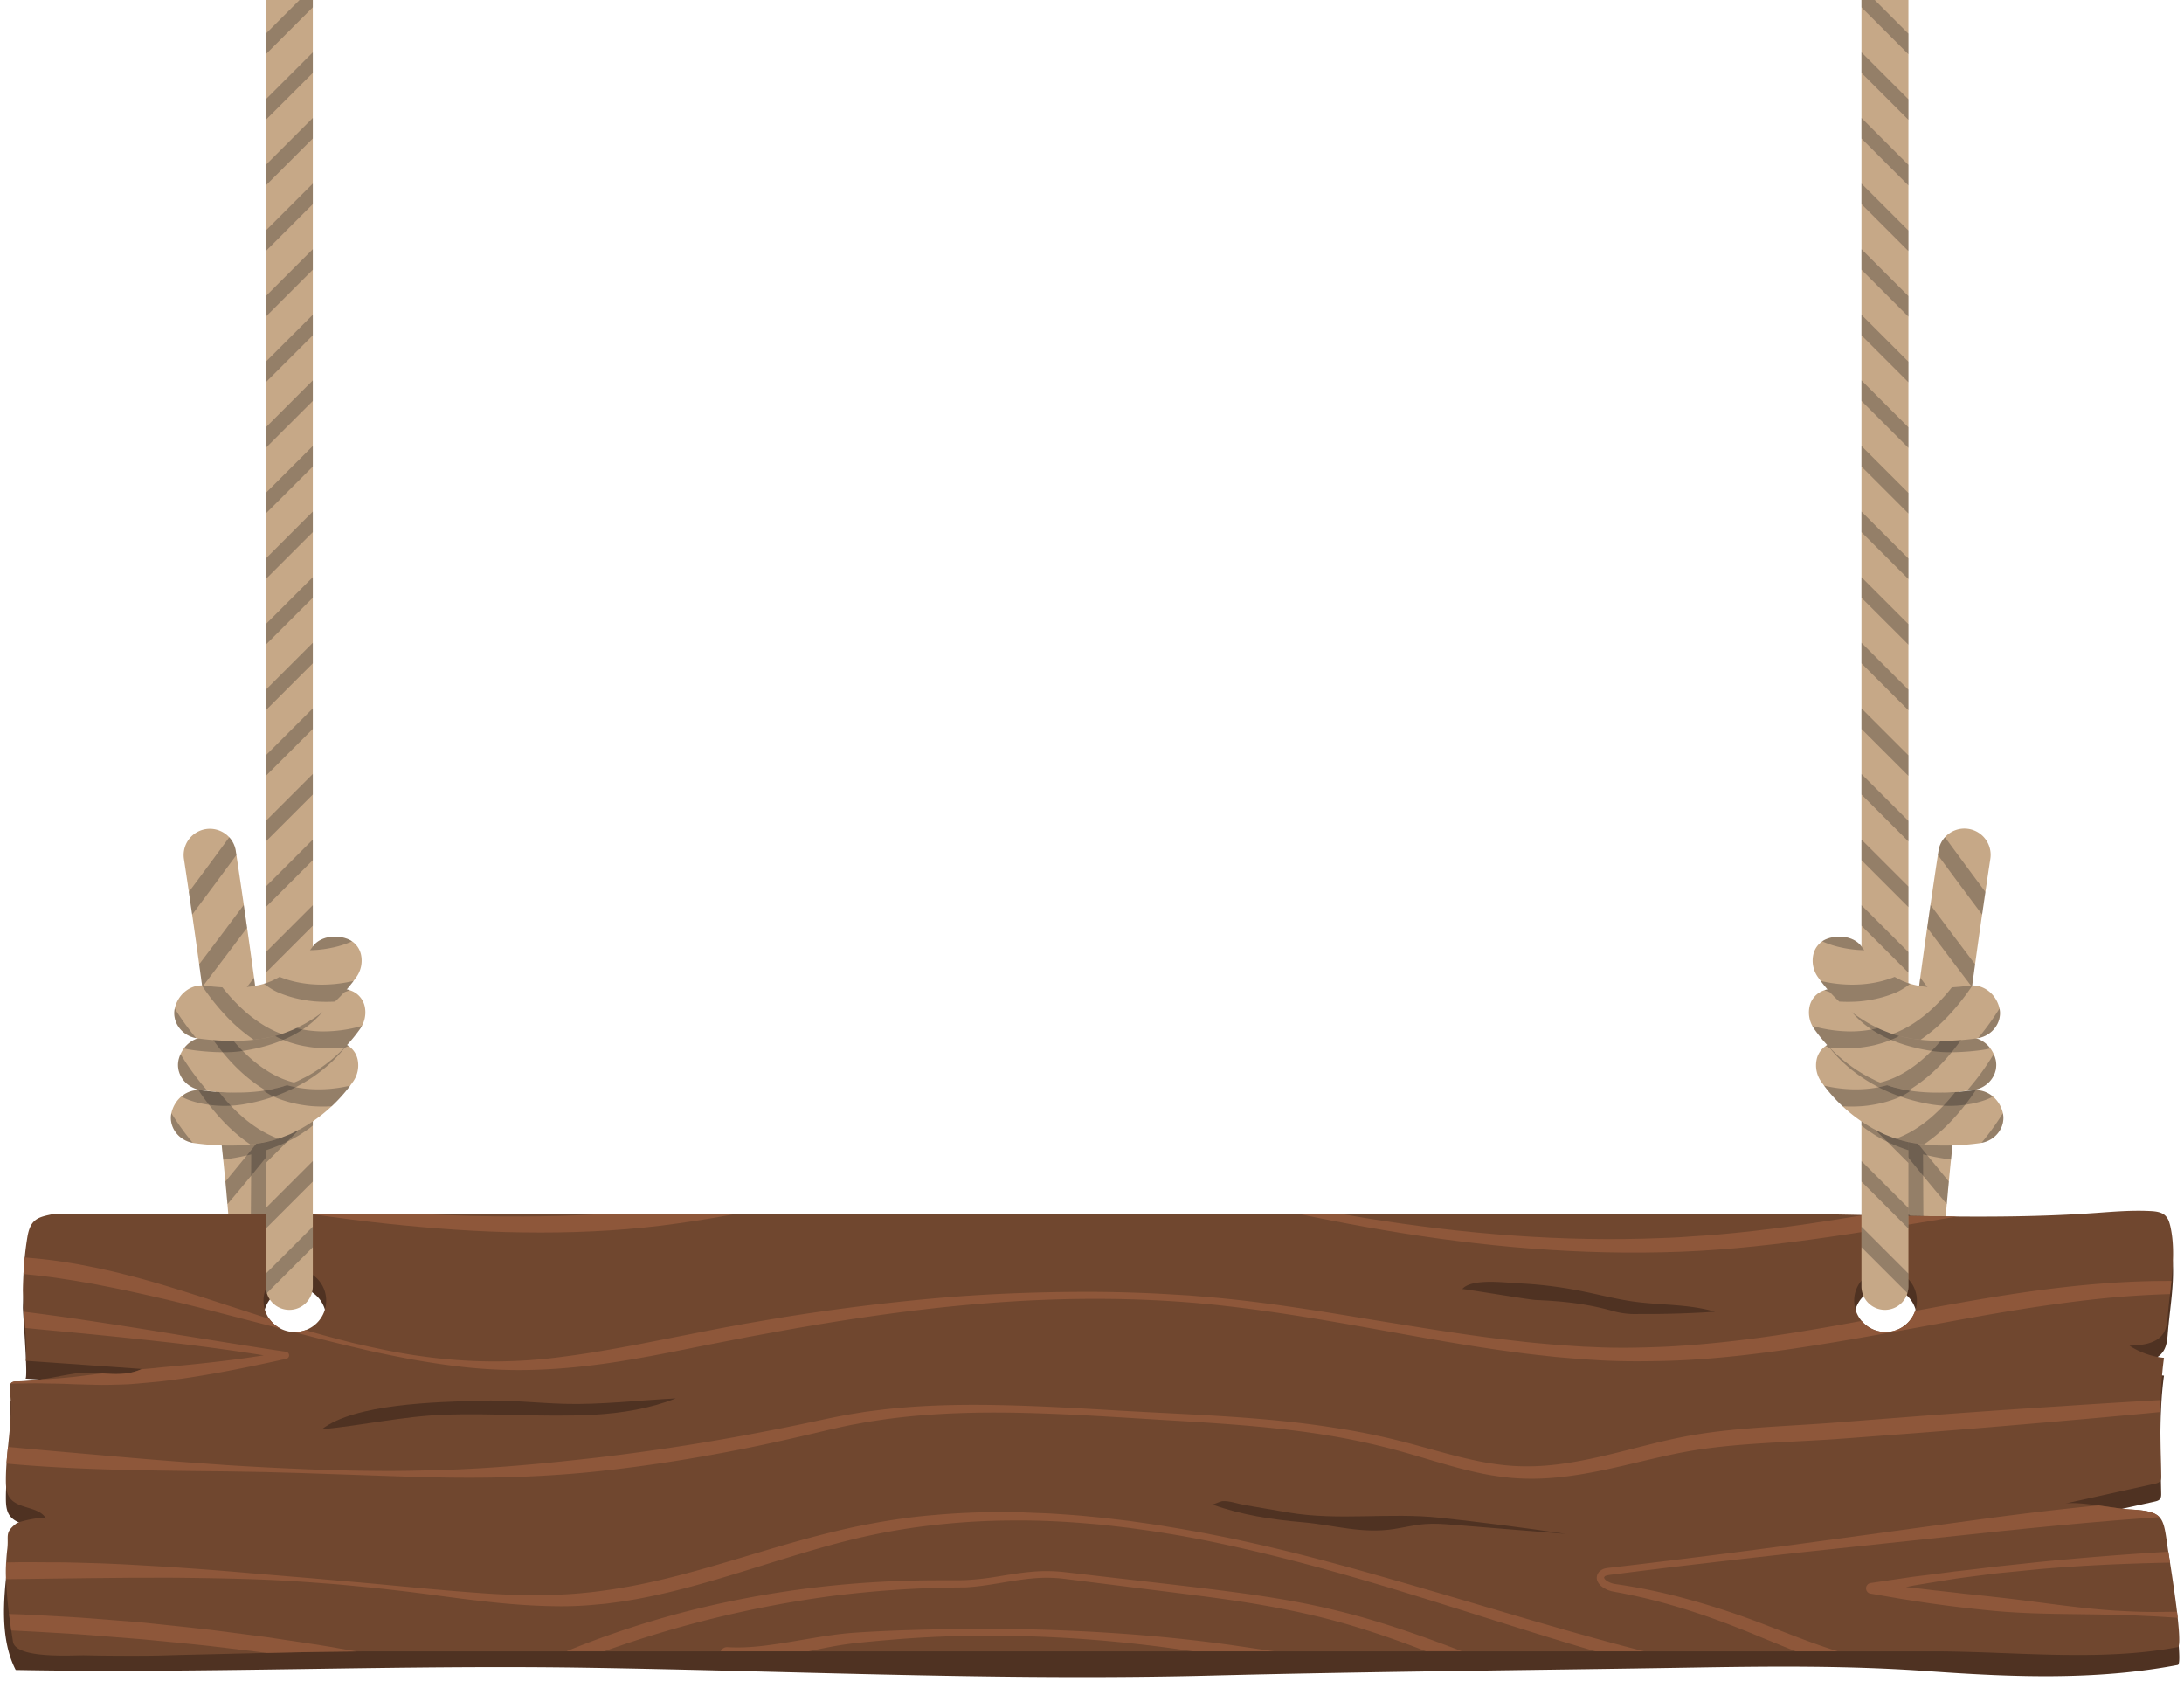 <?xml version="1.0" encoding="UTF-8"?>
<!DOCTYPE svg PUBLIC '-//W3C//DTD SVG 1.0//EN'
          'http://www.w3.org/TR/2001/REC-SVG-20010904/DTD/svg10.dtd'>
<svg data-name="Layer 1" height="1661.3" preserveAspectRatio="xMidYMid meet" version="1.0" viewBox="-3.9 0.0 2159.2 1661.3" width="2159.2" xmlns="http://www.w3.org/2000/svg" xmlns:xlink="http://www.w3.org/1999/xlink" zoomAndPan="magnify"
><g
  ><g
    ><g id="change1_6"
      ><path d="M1889.55,1267.72h0c-14.32-.5-25.31-12.79-24.55-27.45,4.31-67.58,11.78-134.08,20-200.51s17.57-132.54,27.57-198.64a25.93,25.93,0,1,1,51.28,7.79q-14.9,98.46-27.38,197.28c-8.19,65.79-15.57,131.78-19.74,197.17C1916.06,1257.31,1903.86,1268.21,1889.55,1267.72Z" fill="#c6a887"
      /></g
      ><g fill="#03050d" id="change2_28"
      ><path d="M1874.14,1133.74c15.46,19.13,30.85,38,46.66,56.6.68-7.46,1.26-14.92,2-22.39-15.5-18.72-31-37.74-46.21-56.92Z" opacity=".25"
        /><path d="M1867.35,1206.54c14.64,17.27,29.25,34.24,44.42,50.56a24.94,24.94,0,0,0,5-13.74l.21-4.06c-16-18.06-32.1-36.72-47.67-55.62C1868.67,1191.3,1867.91,1198.89,1867.35,1206.54Z" opacity=".25"
        /><path d="M1882.37,1061.34c15.11,19.33,30.22,38.51,45.57,57.48l2.51-22.43c-15.14-19.06-30.33-38.32-45.28-57.68Z" opacity=".25"
        /><path d="M1901.44,917.16q22.07,29.4,44.26,58.51l3.06-22.42q-22.12-29.18-44.08-58.64Z" opacity=".25"
        /><path d="M1912.61,841.12l-.63,4.12q21.78,29.61,43.74,58.9l3.27-22.39q-20.1-26.94-40-54.14A25.88,25.88,0,0,0,1912.61,841.12Z" opacity=".25"
        /><path d="M1891.55,989.17q22.31,29.22,44.83,58.07l2.81-22.43c-14.9-19.28-29.85-38.71-44.6-58.22Z" opacity=".25"
      /></g
    ></g
    ><g
    ><g id="change1_1"
      ><path d="M252.23,1267.72h0c14.31-.5,25.31-12.79,24.55-27.45-4.31-67.58-11.79-134.08-20-200.51s-17.57-132.54-27.57-198.64a25.94,25.94,0,0,0-51.29,7.79q14.91,98.46,27.39,197.28C213.46,1112,220.83,1178,225,1243.36,225.72,1257.31,237.91,1268.21,252.23,1267.72Z" fill="#c6a887"
      /></g
      ><g fill="#03050d" id="change2_2"
      ><path d="M267.63,1133.74c-15.46,19.13-30.84,38-46.65,56.6-.68-7.46-1.27-14.92-2-22.39,15.49-18.72,31-37.74,46.2-56.92Z" opacity=".25"
        /><path d="M274.42,1206.54c-14.63,17.27-29.24,34.24-44.42,50.56a25.09,25.09,0,0,1-5-13.74l-.21-4.06c16-18.06,32.1-36.72,47.67-55.62C273.11,1191.3,273.87,1198.89,274.42,1206.54Z" opacity=".25"
        /><path d="M259.4,1061.34c-15.11,19.33-30.22,38.51-45.57,57.48l-2.5-22.43c15.13-19.06,30.33-38.32,45.28-57.68Z" opacity=".25"
        /><path d="M240.33,917.16q-22.05,29.4-44.25,58.51L193,953.25q22.11-29.18,44.07-58.64Z" opacity=".25"
        /><path d="M229.17,841.12l.62,4.12q-21.76,29.61-43.73,58.9l-3.27-22.39q20.1-26.94,40-54.14A25.89,25.89,0,0,1,229.17,841.12Z" opacity=".25"
        /><path d="M250.23,989.17q-22.3,29.22-44.83,58.07l-2.82-22.43c14.9-19.28,29.85-38.71,44.61-58.22Z" opacity=".25"
      /></g
    ></g
    ><g id="change3_1"
    ><path d="M2139.19,1547.75c-4.42-30.41-3.46-36.2-37-38-15.72-.86-51.95-8.61-65.22-5.65q44.58-9.87,89.11-19.71c2.07-.47,4.33-1,5.59-2.73,1.1-1.53,1.1-3.59,1.06-5.48-.63-36.13-2.32-80.24,2.79-116.3a77.08,77.08,0,0,1-34.1-12c12.57-.4,27.26-2,33.77-12.73,3.09-5.09,3.62-11.27,4.09-17.19,2.23-28.45,8.87-59.73,2.56-87.91-.3-1.33-.67-2.69-1.1-4a15.58,15.58,0,0,0-3.79-6.65c-3.89-3.86-9.87-4.42-15.35-4.69-18-.86-35.07.57-52.62,1.83-107,7.78-216.94.87-324.16.87H50.05c-15.52,3.32-23.77,4.15-26.89,23.16C21.43,1251,20.3,1261.48,19.6,1272c-.46,6.81-.73,13.63-.86,20.47-.07,3.39,3,42.91,3.29,61.16.06,5.62-.17,9.21-.8,9.17q57.63,4,115.23,8.11c-21.73,10.17-44,1.17-66.4,4.52-19.78,3-35.6,7.68-56.81,7.71-2.32,0-4.92.14-6.41,1.9s-1.3,4.12-1,6.31c3.55,31.05-3.86,58.34-3.92,89.25,0,6.15.26,12.76,3.88,17.71,8.38,11.54,29.65,8.21,36,21-1.73-3.49-26.76,2.19-29.62,4.38-11.86,9.18-7.21,11.74-8.87,25.41-3.92,32.38-7.18,71.66,8.33,101.69,188.7,3.5,376.68-5.2,565.55-2.2,193.61,3.07,387.19,11.87,580.86,8.47q17.41-.3,34.83-.74c157.36-4,318.56-5.29,477.4-7.92,78.1-1.29,154.32-2,232.21,3.58,82.13,5.85,165.28,9.36,246.63-6.14C2155.34,1644.6,2140.32,1555.59,2139.19,1547.75ZM287.6,1596.51a31,31,0,1,1,31-31A31,31,0,0,1,287.6,1596.51Zm0-262.18a31,31,0,1,1,31-31A31,31,0,0,1,287.6,1334.33Zm1572.63,262.18a31,31,0,1,1,31-31A31,31,0,0,1,1860.23,1596.51Zm0-262.18a31,31,0,1,1,31-31A31,31,0,0,1,1860.23,1334.33Z" fill="#4f3222"
    /></g
    ><g id="change4_1"
    ><path d="M2139.19,1530.15c-4.42-30.41-3.46-36.19-37-38-15.72-.86-51.95-8.61-65.22-5.65q44.58-9.87,89.11-19.71c2.07-.46,4.33-1,5.59-2.72,1.1-1.53,1.1-3.59,1.06-5.49-.63-36.13-2.32-80.23,2.79-116.3a77,77,0,0,1-34.1-12c12.57-.4,27.26-2,33.77-12.73,3.09-5.09,3.62-11.27,4.09-17.18,2.23-28.46,8.87-59.73,2.56-87.92-.3-1.33-.67-2.69-1.1-4a15.7,15.7,0,0,0-3.79-6.65c-3.89-3.85-9.87-4.42-15.35-4.68-18-.87-35.07.56-52.62,1.82-107,7.78-216.94.87-324.16.87H50.05c-15.52,3.32-23.77,4.15-26.89,23.17-1.73,10.4-2.86,20.87-3.56,31.37-.46,6.82-.73,13.63-.86,20.48-.07,3.39,3,42.91,3.29,61.15.06,5.62-.17,9.21-.8,9.18q57.63,4,115.23,8.11c-21.73,10.17-44,1.16-66.4,4.52-19.78,3-35.6,7.67-56.81,7.71-2.32,0-4.92.13-6.41,1.89s-1.3,4.12-1,6.32c3.55,31-3.86,58.33-3.92,89.24,0,6.15.26,12.76,3.88,17.72,8.38,11.53,29.65,8.21,36,21-1.73-3.49-26.76,2.19-29.62,4.39-11.86,9.17-7.21,11.73-8.87,25.39-3.56,29.38,1.16,62.29,5.62,91.34,2.62,17.35,59.46,13.32,70.79,13.52,15.59.34,31.21.47,46.8.47,31.08,0,29.88-.47,61-1.13q20.79-.45,41.51-1,22.44-.5,44.81-1c32.53-.66,65.07-1.26,97.61-1.26H1907.66c78.31,0,164.42,10.44,241.4-4.16C2155.34,1627,2140.32,1538,2139.19,1530.15ZM287.6,1316.74a31,31,0,1,1,31-31A31,31,0,0,1,287.6,1316.74Zm1572.63,0a31,31,0,1,1,31-31A31,31,0,0,1,1860.23,1316.74Z" fill="#70472f"
    /></g
    ><g fill="#8e573a" id="change5_1"
    ><path d="M1048,1611.77c-55.83-2.35-111.71-1.89-167.57.12-14,.58-27.89,1.24-41.93,2.26-14.23,1.1-28.14,3.37-41.91,5.67s-27.43,4.71-41,6.5-27.09,2.77-40.26,1.94a6.85,6.85,0,0,0-6.69,4.1h86.88l3.28-.69c13.62-2.82,27.15-5.57,40.69-7.14,13.71-1.54,27.62-2.76,41.45-3.88,55.42-4.57,111.19-4.7,166.71-1.61,42.85,2.39,85.54,7,127.94,13.32h80.11l-40.66-5.94C1159.57,1618.61,1103.77,1614,1048,1611.77Z"
      /><path d="M1346,1212.8c96.46,17.39,194.65,27.36,293.09,25.11,49.22-.93,98.32-5.91,146.94-12.54s96.79-14.8,144.9-22.79c-30.58-.24-61.2-.89-91.74-1.51-18.44,3-36.89,6-55.36,8.7-24.12,3.45-48.26,6.64-72.46,9-12.1,1.16-24.2,2.36-36.33,3l-18.18,1.27c-6.07.45-12.15.53-18.22.81-97.22,4.06-194.87-4-291.19-19.52-8.75-1.43-17.49-3-26.21-4.52h-42Q1312.51,1206.82,1346,1212.8Z"
      /><path d="M1280.52,1584c-21.92-4.18-44-7.46-66-10.36s-44.09-5.51-66.12-8.05l-66.09-7.62-33-3.82a160.78,160.78,0,0,0-33.9-.37c-11.24,1-22.25,2.93-33.17,4.66a275.38,275.38,0,0,1-32.63,3.59c-5.36.14-10.91.08-16.49.06l-16.69.07q-16.7.13-33.38.77-33.37,1.27-66.67,4.72a987,987,0,0,0-131.78,22.85c-21.68,5.29-43.16,11.45-64.4,18.34s-42.22,14.56-62.87,23l-.12,0a6.79,6.79,0,0,0-.74.43h37.22a1096.26,1096.26,0,0,1,223.89-54.47,1073.34,1073.34,0,0,1,132.34-8.6c22.68-1.15,44.38-6.84,66.1-8.8a145.23,145.23,0,0,1,32.49.33l33,4.13,66,8.26c22,2.75,44,5.49,65.88,8.66,43.78,6.43,87.12,15,129.12,28.26,21.36,6.64,42.43,14.17,63.34,22.23h35.39c-31.38-12.08-63.14-23.41-95.58-32.77C1324.2,1593.41,1302.43,1588.18,1280.52,1584Z"
      /><path d="M220.51,1454.5l36.61.62,36.59,1,73.18,2.51,36.62,1.21q18.33.56,36.67.79c48.91.62,98-1,146.74-6.17s97.15-12.93,145.15-22.46c24-4.82,47.87-10.19,71.67-15.81,12-2.86,23.63-5.61,35.5-7.93,6-1,11.86-2.3,17.85-3.17s11.95-1.85,17.95-2.62c48.05-6.27,96.84-7,145.49-5.47s97.39,5.07,146.1,7.89c48.66,3,97.29,6.41,145.18,14.5a700.8,700.8,0,0,1,70.94,15.81c23.34,6.54,46.6,14.27,70.77,19.74a274.66,274.66,0,0,0,36.88,6,244.8,244.8,0,0,0,37.52.18c24.93-1.74,49.27-6.77,73.13-12.27s47.4-11.59,71-15.34,47.82-5.67,72-7.13,48.7-2.4,73.18-4.21l73-5.51q73-5.64,145.89-12.1,48-4.14,95.91-8.75c.05-4,.12-7.9.24-11.82q-48.66,2.73-97.26,6-73.07,4.62-146,10.2l-73,5.64c-24.17,2-48.46,3.18-72.93,4.84s-49,3.81-73.49,8-48.27,10.74-71.83,16.59-47.09,11.2-70.85,13.3a232.47,232.47,0,0,1-35.59.5,262.91,262.91,0,0,1-35.42-5.06c-23.55-4.87-46.81-12.1-70.57-18.29a709.13,709.13,0,0,0-72.17-14.68c-48.49-7.57-97.4-10.7-146.13-13.24-24.38-1.28-48.73-2.44-73.09-3.89s-48.75-2.78-73.17-3.81c-48.82-1.92-97.95-2.54-146.89,2.74-6.11.64-12.2,1.5-18.31,2.24s-12.16,1.9-18.25,2.83c-12.12,2.09-24.28,4.67-36.11,7.22-23.8,5.11-47.68,9.79-71.6,14.22Q657.88,1432.5,585.44,1441c-48.28,5.45-96.68,10.18-145.36,11.88-24.33.78-48.71,1.45-73.09,1.13-12.19-.08-24.39-.24-36.57-.64s-24.39-.62-36.57-1.22q-36.57-1.5-73.1-3.81c-24.34-1.71-48.68-3.43-73-5.39s-48.58-4.19-72.84-6.27l-36.37-3.2L4,1430.3c-.56,5.45-1.09,10.94-1.48,16.51,48.16,4.41,96.48,6,144.73,6.78C171.68,1454,196.1,1454.28,220.51,1454.5Z"
      /><path d="M68.77,1303.31q-24.31-3.57-48.71-6.59c.32,5.1.67,10.62,1,16q23,2.24,46.07,4.39,52.8,5,105.52,11c28.11,3.43,56.19,7.21,84.16,11.7-27.47,4.37-55.12,7.51-82.76,10.15-8.65.83-17.3,1.54-25.93,2.53l-12.37,1.07c-12.66,5.67-25.5,5-38.44,4.13l-1,.13c-8.65.94-17.3,2.12-26,3.16-8.68.88-17.37,1.7-26.08,2.21-2.08.11-4.17.14-6.25.21a160.24,160.24,0,0,1-24.7,2.09c-2.32,0-4.92.13-6.41,1.89a4.25,4.25,0,0,0-.27.46c3.83-.12,7.66-.22,11.49-.22,8.74-.19,17.48-.26,26.23.07,8.74,0,17.5.33,26.27.72,8.77.19,17.56.52,26.34.61,4.4,0,8.78-.08,13.17-.2s8.78-.23,13.16-.45c8.76-.6,17.49-1.48,26.23-2.26s17.42-2.11,26.13-3.19c34.75-5,69.13-12.08,103.31-19.67l.11,0a3.54,3.54,0,0,0-.26-7c-35-5.16-70-11-104.95-16.52Q121.39,1311,68.77,1303.31Z"
      /><path d="M1777.86,1525.87c-31.16,4.1-62.31,8.27-93.49,12.13s-62.37,7.8-93.59,11.37c-2,.24-3.79.38-6,.72a13.21,13.21,0,0,0-7.26,3.22,8,8,0,0,0-1.47,1.88,7.49,7.49,0,0,0-1,2.24,8.25,8.25,0,0,0,.18,5.09,13.87,13.87,0,0,0,5,6.22,26.3,26.3,0,0,0,6.06,3.24,31.53,31.53,0,0,0,3.25,1l1.72.36,1.45.27c3.84.7,7.67,1.41,11.49,2.2q22.92,4.64,45.41,11.19c30,8.63,59.16,19.61,88.06,31.71,11.19,4.52,22.37,9.21,33.71,13.62h41.46c-23.67-7.27-46.84-16.73-70.38-25.7a784.32,784.32,0,0,0-90.3-29.09c-15.36-3.87-30.87-7.15-46.49-9.74-3.9-.66-7.82-1.25-11.73-1.82l-1.46-.22-1.17-.22a22.78,22.78,0,0,1-2.37-.69,19,19,0,0,1-4.36-2.21,7,7,0,0,1-2.47-2.63.91.91,0,0,1-.07-.69,1,1,0,0,1,.19-.44,1.31,1.31,0,0,1,.3-.45c.88-1.23,5.19-1.64,9.06-2.14q46.76-6,93.59-11.36c31.21-3.72,62.45-7.12,93.68-10.6l187.49-19.92c54.9-5.67,109.77-11,164.67-14.64-4.61-5-12.75-6.78-28.85-7.64-7.42-.4-19.41-2.34-31.39-4-35.46,3.43-70.82,7.64-106.06,12.31Z"
      /><path d="M2077.23,1268.62c-49,3.58-97.6,11.08-145.74,19.62q-21,3.69-42,7.64a31,31,0,0,1-52.94,9.87c-16.32,3-32.64,6-49,8.7-47.94,8.08-96.1,14.29-144.43,16.81-24.17,1-48.36,1.61-72.57.3l-9.08-.35-9.07-.6c-6.05-.41-12.11-.74-18.15-1.23-12.09-1.11-24.19-2.08-36.25-3.54-48.32-5.29-96.42-13.35-144.6-21.12-24.09-4-48.19-8-72.35-11.59s-48.42-6.89-72.78-9.31c-12.17-1.31-24.38-2.13-36.57-3.22-12.21-.72-24.42-1.49-36.64-2.09-24.44-1.06-48.91-1.64-73.37-1.45-48.91.26-97.85,2.38-146.58,6.85s-97.3,10.64-145.62,18.36l-36.17,6.16c-12,2.21-24.07,4.38-36.06,6.75l-71.74,14.07c-23.89,4.43-47.76,8.72-71.77,11.77a507.8,507.8,0,0,1-72.36,4.77,517.86,517.86,0,0,1-72.54-5.69c-6-.81-12-1.85-18-2.9s-12-2.23-17.92-3.48-11.91-2.49-17.84-3.87l-8.91-2-8.85-2.26c-13.1-3.31-26.12-6.93-39.1-10.73a31,31,0,0,1-10.63,1.91c-.47,0-.93,0-1.39-.07,16.69,4.35,33.4,8.66,50.17,12.72l17.84,4.21c5.95,1.42,11.91,2.77,17.9,4s12,2.52,18,3.66,12,2.41,18,3.39c24.12,4.1,48.44,7.59,73,8.87,49.22,2.91,98.63-2.37,146.81-11,24.14-4.17,48-9.28,71.95-13.94l35.85-7,35.92-6.56c95.78-17.11,192.66-29.69,290.08-31,48.67-.62,97.41,1.34,145.75,6.92,48.37,5.4,96.42,13.6,144.45,22.18s96.08,17.64,144.7,23.89c12.13,1.69,24.34,2.9,36.53,4.25,6.1.61,12.23,1.06,18.34,1.6l9.18.77,9.2.53c24.52,1.79,49.17,1.67,73.77,1.08,49.22-1.42,98-7.68,146.41-15.28s96.38-16.78,144.29-25.49,95.87-16.52,144.09-21.31q31.41-3,63-3.94.74-6.46,1.42-13C2121,1266.13,2099,1267,2077.23,1268.62Z"
      /><path d="M86.68,1560l38.32-.35,38.33-.07c25.56.19,51.12.58,76.69,1.34s51.1,2.25,76.6,4.28c12.76.83,25.48,2.16,38.21,3.36s25.44,2.64,38.14,4.12,25.38,3.13,38.07,4.84,25.41,3.36,38.16,4.83c25.49,3,51.19,5.18,77.09,5.44a348.48,348.48,0,0,0,38.87-1.6l9.7-.87,9.64-1.28c6.45-.79,12.83-1.92,19.21-3,51.08-9.14,100-25.66,148.74-40.54,24.4-7.48,48.82-14.7,73.54-20.41a635.53,635.53,0,0,1,75-12.69,703.93,703.93,0,0,1,76.15-4.35c25.46-.25,50.95.94,76.35,3.18,12.72.89,25.36,2.61,38,4,12.63,1.8,25.29,3.4,37.86,5.57,25.2,4,50.22,9.2,75.12,14.83,49.8,11.26,99,25,148,39.71,66.93,20.32,133.46,42.3,200.78,62h48.08c-82.59-21-164.15-46.85-246.44-70.25-49.24-14.13-98.72-27.67-148.87-38.53-12.51-2.84-25.12-5.22-37.69-7.75-12.62-2.29-25.24-4.62-37.91-6.63-12.64-2.23-25.37-3.87-38.07-5.71-12.75-1.48-25.48-3.16-38.28-4.27-12.77-1.38-25.59-2.14-38.41-3-6.41-.36-12.84-.51-19.26-.81l-9.63-.39-9.65-.12a712.63,712.63,0,0,0-77.15,2.74c-25.7,2-51.23,6.15-76.52,11.27-25.26,5.31-50.15,12-74.79,19.13-49.24,14.36-97.77,30.31-147.48,39.71-24.85,4.63-49.84,7.9-75.14,8.69a703.44,703.44,0,0,1-76.21-1.74c-25.45-1.84-51-4.13-76.46-6.55s-51-4.74-76.51-6.85c-12.75-1.22-25.51-2.16-38.27-3.26s-25.53-2.08-38.29-3.21c-25.53-2.26-51.1-4.12-76.68-5.83-25.6-1.5-51.21-3.16-76.86-3.84-12.82-.36-25.64-.8-38.47-.78s-25.66-.29-38.48,0l-7.68.12c-.24,5.46-.25,11-.09,16.57l8-.1Z"
      /><path d="M19.33,1259.43q16.46,1.52,32.86,3.83L70.05,1266l17.84,3.09c11.85,2.3,23.73,4.62,35.58,7.15,23.67,5.2,47.39,10.65,71,16.69l70.89,18.3,8.29,2.16a31.16,31.16,0,0,1-11.18-9.55l-65.08-21.13c-23.3-7.39-46.67-14.83-70.47-21l-17.9-4.48-18-4-18.16-3.54q-9.12-1.56-18.29-2.94-16.89-2.41-34-3.69c-.37,3.74-.7,7.49-.95,11.24C19.49,1256.06,19.42,1257.75,19.33,1259.43Z"
      /><path d="M377.64,1209.53c45.07,4.78,90.38,8.21,135.83,8.71,45.41.65,91-1.18,136.16-6.67q33.84-4.23,67.38-10.39c2.26-.43,4.5-.9,6.76-1.34H596.24c-5.13.32-10.27.49-15.4.81-11.19.72-22.42,1-33.63,1.39-11.22.18-22.44.47-33.68.47q-51.52.27-103.11-2.67H302.08c2.71.4,5.42.84,8.13,1.23C332.63,1204.2,355.1,1207.16,377.64,1209.53Z"
      /><path d="M110.53,1618.42c12.34,1.08,24.72,1.77,37,3.1,24.66,2.47,49.37,4.58,74,7.76l36.91,4.46,1.39.2c4.64-.11,9.28-.2,13.92-.32,24.84-.51,49.68-1,74.52-1.16-16.88-3-33.77-6.08-50.77-8.43l-37-5.57-37.08-4.82c-24.7-3.41-49.52-5.76-74.31-8.45-12.38-1.45-24.82-2.3-37.25-3.31s-24.85-2-37.28-2.88l-37.34-2.1-18.68-1L5,1595.48c.68,5.48,1.44,10.91,2.22,16.25q33.15,1.68,66.27,3.77C85.83,1616.35,98.17,1617.45,110.53,1618.42Z"
      /><path d="M1929.58,1560.55c13.78-1.94,27.61-3.62,41.42-5.38l41.57-4.07c42.88-3.72,85.89-5.55,128.91-6.43-.7-4.43-1.29-8.12-1.7-10.75q-64,3.82-127.86,10.16l-41.67,4.44c-13.88,1.65-27.74,3.41-41.63,4.88-13.85,1.9-27.72,3.62-41.61,5.31l-41.52,6.15a5.32,5.32,0,0,0-.12,10.5l.27,0,30,5.16c10,1.58,20,3.18,30.1,4.61s20.12,2.72,30.2,3.91,20.17,2.26,30.27,3.23c40.45,3.87,81.21,2.92,121.69,4.08,10.13.25,20.25.6,30.36,1.14,10.12.38,20.24,1.09,30.36,1.75l.44,0c-.21-1.94-.44-3.93-.68-6-10,.14-20,.33-30,.19s-20.21-.68-30.31-1.23c-40.39-2.54-80.4-9.39-120.5-13.6-10-1.19-20.06-2.15-30.09-3.24-10-1.24-20-2.29-30.08-3.38-9-1.14-18-2.15-27-3.15l8-1.57C1902.1,1565,1915.82,1562.69,1929.58,1560.55Z"
    /></g
    ><g
    ><g
      ><g
        ><g id="change1_2"
          ><path d="M1836.42,0V1084a23.22,23.22,0,0,0,46.43,0V0Z" fill="#c6a887"
          /></g
          ><g id="change2_37"
          ><path d="M1836.42 765.1L1836.42 785.42 1882.85 831.85 1882.85 811.52 1836.42 765.1z" fill="#03050d" opacity=".25"
          /></g
          ><g id="change2_38"
          ><path d="M1836.42 635.39L1836.42 655.72 1882.85 702.14 1882.85 681.82 1836.42 635.39z" fill="#03050d" opacity=".25"
          /></g
          ><g id="change2_39"
          ><path d="M1836.42 700.24L1836.42 720.57 1882.85 766.99 1882.85 746.67 1836.42 700.24z" fill="#03050d" opacity=".25"
          /></g
          ><g id="change2_40"
          ><path d="M1836.42,1024.5v20.32l45.53,45.54a23.2,23.2,0,0,0,.9-6.32v-13.11Z" fill="#03050d" opacity=".25"
          /></g
          ><g id="change2_41"
          ><path d="M1836.42 959.65L1836.42 979.97 1882.85 1026.4 1882.85 1006.08 1836.42 959.65z" fill="#03050d" opacity=".25"
          /></g
          ><g id="change2_42"
          ><path d="M1836.42 570.54L1836.42 590.87 1882.85 637.29 1882.85 616.97 1836.42 570.54z" fill="#03050d" opacity=".25"
          /></g
          ><g id="change2_43"
          ><path d="M1836.42 894.8L1836.42 915.12 1882.85 961.55 1882.85 941.22 1836.42 894.8z" fill="#03050d" opacity=".25"
          /></g
          ><g id="change2_44"
          ><path d="M1836.42 829.95L1836.42 850.27 1882.85 896.7 1882.85 876.37 1836.42 829.95z" fill="#03050d" opacity=".25"
          /></g
          ><g id="change2_45"
          ><path d="M1836.42 311.14L1836.42 331.46 1882.85 377.89 1882.85 357.57 1836.42 311.14z" fill="#03050d" opacity=".25"
          /></g
          ><g id="change2_46"
          ><path d="M1836.42 505.69L1836.42 526.01 1882.85 572.44 1882.85 552.12 1836.42 505.69z" fill="#03050d" opacity=".25"
          /></g
          ><g id="change2_47"
          ><path d="M1836.42 51.73L1836.42 72.06 1882.85 118.48 1882.85 98.16 1836.42 51.73z" fill="#03050d" opacity=".25"
          /></g
          ><g id="change2_48"
          ><path d="M1836.42 116.58L1836.42 136.91 1882.85 183.34 1882.85 163.01 1836.42 116.58z" fill="#03050d" opacity=".25"
          /></g
          ><g id="change2_49"
          ><path d="M1836.42 0L1836.42 7.21 1882.85 53.63 1882.85 33.31 1849.54 0 1836.42 0z" fill="#03050d" opacity=".25"
          /></g
          ><g id="change2_50"
          ><path d="M1836.42 181.44L1836.42 201.76 1882.85 248.19 1882.85 227.86 1836.42 181.44z" fill="#03050d" opacity=".25"
          /></g
          ><g id="change2_51"
          ><path d="M1836.42 440.84L1836.42 461.16 1882.85 507.59 1882.85 487.27 1836.42 440.84z" fill="#03050d" opacity=".25"
          /></g
          ><g id="change2_52"
          ><path d="M1836.42 246.29L1836.42 266.61 1882.85 313.04 1882.85 292.71 1836.42 246.29z" fill="#03050d" opacity=".25"
          /></g
          ><g id="change2_53"
          ><path d="M1836.42 375.99L1836.42 396.31 1882.85 442.74 1882.85 422.42 1836.42 375.99z" fill="#03050d" opacity=".25"
          /></g
        ></g
        ><g
        ><g id="change1_9"
          ><path d="M1836.42,955.26V1272.1a23.22,23.22,0,0,0,46.43,0V982.24Z" fill="#c6a887"
          /></g
          ><g id="change2_23"
          ><path d="M1836.42 955.26L1836.42 973.48 1882.85 1019.91 1882.85 999.58 1838.52 955.26 1836.42 955.26z" fill="#03050d" opacity=".25"
          /></g
          ><g id="change2_24"
          ><path d="M1836.42,1212.56v20.32l45.53,45.54a23.14,23.14,0,0,0,.9-6.32V1259Z" fill="#03050d" opacity=".25"
          /></g
          ><g id="change2_25"
          ><path d="M1836.42 1147.71L1836.42 1168.03 1882.85 1214.46 1882.85 1194.14 1836.42 1147.71z" fill="#03050d" opacity=".25"
          /></g
          ><g id="change2_26"
          ><path d="M1836.42 1082.86L1836.42 1103.18 1882.85 1149.61 1882.85 1129.29 1836.42 1082.86z" fill="#03050d" opacity=".25"
          /></g
          ><g id="change2_27"
          ><path d="M1836.42 1018.01L1836.42 1038.33 1882.85 1084.76 1882.85 1064.43 1836.42 1018.01z" fill="#03050d" opacity=".25"
          /></g
        ></g
      ></g
      ><g id="change2_55"
      ><path d="M1925,1146.26a252.77,252.77,0,0,1-27.72-5.18l.36,61.09c-4.92-.07-9.87-.14-14.79-.24V1137c-2.82-.9-5.61-1.86-8.44-3l-.27-.1a145.53,145.53,0,0,1-25.46-12.53l-5.61-3.79a52.16,52.16,0,0,1-5.29-3.89c-.46-.4-.89-.76-1.36-1.13v-53.77H1863c1.4,1.49,2.9,2.92,4.42,4.35,1.9,1.89,4.13,3.46,6.15,5.22a17.93,17.93,0,0,0,3,2.16l2.83,2,1.62,1,1,.56c.33.17.63.37,1,.53v-17q1.1-8.92,2.2-17.85c1.59-12.63,6.74-27.29,8.41-39.89l2.19,80.5a126.59,126.59,0,0,0,13.29,4.12,189,189,0,0,0,22.41,4.39Q1928,1117.55,1925,1146.26Z" fill="#03050d" opacity=".25"
      /></g
      ><g
      ><g id="change1_12"
        ><path d="M1975.94,1099.11h0c3.82,14-6.38,28.8-22.36,30.88a252.84,252.84,0,0,1-41.56,2.33c-14.24-.5-29.11-2.33-44.46-7.69l-5.76-2.25a49.91,49.91,0,0,1-5.46-2.4c-3.33-1.73-6.78-3.28-10-5.23a154.73,154.73,0,0,1-18.66-12.64,159.33,159.33,0,0,1-30.67-32.3,28.06,28.06,0,0,1-4.86-22.63,21.52,21.52,0,0,1,13.32-15.49,34.93,34.93,0,0,1,19.79-1.5c6,1.36,11.19,4.31,14.6,9a106.35,106.35,0,0,0,20.48,21.59,101.26,101.26,0,0,0,12.17,8.25c2.08,1.3,4.36,2.24,6.51,3.4a18.88,18.88,0,0,0,3.07,1.34L1885,1075c8.13,2.89,18.21,4.42,28.77,4.74a202.64,202.64,0,0,0,32.79-1.89C1959.44,1076.17,1972.13,1085.08,1975.94,1099.11Z" fill="#c6a887"
        /></g
        ><g fill="#03050d" id="change2_58"
        ><path d="M1898.21,1131.31a165.93,165.93,0,0,0,29-25.28,231.32,231.32,0,0,0,22.28-28.37,22.5,22.5,0,0,0-2.94.17c-5.83.83-11.64,1.3-17.4,1.68a183.19,183.19,0,0,1-24.85,26c-9.51,7.83-20.39,15.21-33.85,20.12a129.91,129.91,0,0,0,14,3.57c2.3.43,4.64,1,6.91,1.28Z" opacity=".25"
          /><path d="M1955.09,1129.72c14.61-2.72,23.88-16.08,21.13-29.25A259.77,259.77,0,0,1,1955.09,1129.72Z" opacity=".25"
          /><path d="M1817.81,1093.59a146.73,146.73,0,0,0,20-.18,127.14,127.14,0,0,0,18.88-3.13,111.74,111.74,0,0,0,17.17-5.64,53.38,53.38,0,0,0,7.49-4c1.16-.72,2.27-1.45,3.34-2.19s2.28-1.65,3.36-2.49c-2.85-.61-5-1.85-7.47-2.66-2.61-1.33-5.43-2.63-8-4.14-20.64,8.39-46.63,10.23-73.18,4A155.73,155.73,0,0,0,1817.81,1093.59Z" opacity=".25"
          /><path d="M1805.47,1031.69a19.55,19.55,0,0,0-4.51,2.36,97.28,97.28,0,0,0,21,6.53,114.25,114.25,0,0,0,20.6,2.25c-.91-1.18-1.86-2.35-2.68-3.59-3.41-4.74-8.55-7.69-14.6-9A34.93,34.93,0,0,0,1805.47,1031.69Z" opacity=".25"
        /></g
      ></g
      ><g id="change2_56"
      ><path d="M1946.57,1077.83a202.64,202.64,0,0,1-32.79,1.89c-10.56-.32-20.64-1.85-28.77-4.74l-2.92-1.16a18.88,18.88,0,0,1-3.07-1.34c-2.15-1.16-4.43-2.1-6.51-3.4a101.26,101.26,0,0,1-12.17-8.25,106.35,106.35,0,0,1-20.48-21.59c-3.41-4.74-8.55-7.69-14.6-9s-22.39,2.66-22.39,2.66,30.33,46.77,102.21,58.77c30.85,5.15,55.93-4.09,61.19-7.76A25.64,25.64,0,0,0,1946.57,1077.83Z" fill="#03050d" opacity=".25"
      /></g
      ><g
      ><g id="change1_7"
        ><path d="M1798.42,979.36a35,35,0,0,1,19.79-1.5c6,1.36,11.19,4.31,14.59,9a106.67,106.67,0,0,0,20.49,21.59,101.26,101.26,0,0,0,12.17,8.25c2.08,1.3,4.36,2.24,6.51,3.4a18,18,0,0,0,3.07,1.34l2.92,1.16c8.13,2.89,18.21,4.42,28.76,4.74a201.57,201.57,0,0,0,32.8-1.89c12.87-1.66,25.55,7.25,29.37,21.28h0c3.82,14-6.38,28.8-22.36,30.88A252.84,252.84,0,0,1,1905,1080c-14.24-.5-29.11-2.33-44.47-7.68l-5.75-2.26a48.06,48.06,0,0,1-5.46-2.4c-3.34-1.73-6.78-3.28-10-5.23a153.94,153.94,0,0,1-18.66-12.64,159.06,159.06,0,0,1-30.67-32.3,28,28,0,0,1-4.86-22.63A21.52,21.52,0,0,1,1798.42,979.36Z" fill="#c6a887"
        /></g
        ><g fill="#03050d" id="change2_36"
        ><path d="M1860.9,1014a111.66,111.66,0,0,1-34.61,5.59,138.63,138.63,0,0,1-38.38-5.42,36.09,36.09,0,0,0,2,3.31,155.09,155.09,0,0,0,14.92,18,131.08,131.08,0,0,0,39-1.22,88.05,88.05,0,0,0,9-2c2.94-.84,5.69-1.56,8.51-2.66s5.48-2.14,8.06-3.29a39.67,39.67,0,0,0,7.07-4.18c-1.22-.52-2.36-.83-3.68-1.47l-4-2.06C1866,1017.29,1863.54,1015.47,1860.9,1014Z" opacity=".25"
          /><path d="M1832.1,986c-3.38-4.21-8.24-6.87-13.9-8.15a34.93,34.93,0,0,0-18.45,1A110.82,110.82,0,0,0,1832.1,986Z" opacity=".25"
          /><path d="M1916.07,1027.4a158.79,158.79,0,0,1-25.65,25c-9.87,7.38-21.29,14.26-35.51,17.74l7.13,2.77,7,2,3.53,1,3.46.7,6.94,1.34c23.5-14.25,39.75-32.84,53.46-52C1929.62,1026.67,1922.76,1027.3,1916.07,1027.4Z" opacity=".25"
          /><path d="M1968.89,1046.78a32,32,0,0,0-1.73-4.79,245.79,245.79,0,0,1-26.71,36.43c2-.19,4.06-.5,6.08-.76C1962.51,1075.58,1972.71,1060.81,1968.89,1046.78Z" opacity=".25"
        /></g
      ></g
      ><g id="change2_57"
      ><path d="M1908.65,1039.28c19.61,2.7,51.4-1.31,55.08-3-5.83-7.7-15-12-24.21-10.79a201.57,201.57,0,0,1-32.8,1.89c-10.55-.32-20.63-1.85-28.76-4.74l-2.92-1.16a18,18,0,0,1-3.07-1.34c-2.15-1.16-4.43-2.1-6.51-3.4a101.26,101.26,0,0,1-12.17-8.25,106.67,106.67,0,0,1-20.49-21.59c-3.4-4.74-8.54-7.69-14.59-9S1825.59,1027.87,1908.65,1039.28Z" fill="#03050d" opacity=".25"
      /></g
      ><g
      ><g id="change1_5"
        ><path d="M1972.59,995.6h0c3.83,14-6.38,28.8-22.36,30.89a254,254,0,0,1-41.56,2.32c-14.24-.49-29.11-2.33-44.46-7.68l-5.76-2.25a50.81,50.81,0,0,1-5.45-2.4c-3.34-1.74-6.79-3.29-10-5.24a153.83,153.83,0,0,1-18.65-12.64,159.06,159.06,0,0,1-30.68-32.29,28.11,28.11,0,0,1-4.86-22.63,21.56,21.56,0,0,1,13.32-15.5,35.11,35.11,0,0,1,19.79-1.5c6.06,1.37,11.19,4.32,14.6,9.05a106.42,106.42,0,0,0,20.48,21.6,101.75,101.75,0,0,0,12.18,8.25c2.07,1.29,4.35,2.23,6.5,3.4a18.58,18.58,0,0,0,3.08,1.34l2.91,1.16c8.13,2.89,18.21,4.41,28.77,4.73a201.42,201.42,0,0,0,32.79-1.88C1956.09,972.66,1968.78,981.58,1972.59,995.6Z" fill="#c6a887"
        /></g
        ><g fill="#03050d" id="change2_54"
        ><path d="M1894.86,1027.8a165.47,165.47,0,0,0,29-25.27,232.84,232.84,0,0,0,22.28-28.37,20.88,20.88,0,0,0-2.94.17c-5.83.83-11.64,1.3-17.4,1.68a182.63,182.63,0,0,1-24.85,26c-9.51,7.82-20.39,15.21-33.85,20.12a129.91,129.91,0,0,0,14,3.57c2.3.43,4.64.94,6.92,1.27Z" opacity=".25"
          /><path d="M1951.74,1026.22c14.61-2.72,23.88-16.09,21.13-29.25A259.07,259.07,0,0,1,1951.74,1026.22Z" opacity=".25"
          /><path d="M1814.46,990.09a146.71,146.71,0,0,0,20-.19,127.14,127.14,0,0,0,18.88-3.12,112.85,112.85,0,0,0,17.17-5.65,53.38,53.38,0,0,0,7.49-4c1.16-.72,2.27-1.45,3.34-2.18s2.28-1.66,3.36-2.5c-2.85-.61-5-1.84-7.47-2.65-2.61-1.34-5.43-2.63-8-4.14-20.64,8.39-46.63,10.23-73.18,4A156.45,156.45,0,0,0,1814.46,990.09Z" opacity=".25"
          /><path d="M1802.12,928.18a19.58,19.58,0,0,0-4.51,2.37,97.28,97.28,0,0,0,21,6.53,114.26,114.26,0,0,0,20.61,2.25c-.92-1.19-1.86-2.35-2.69-3.59-3.41-4.74-8.54-7.69-14.6-9.06A35.11,35.11,0,0,0,1802.12,928.18Z" opacity=".25"
        /></g
      ></g
    ></g
    ><g
    ><g
      ><g
        ><g id="change1_8"
          ><path d="M305.36,0V1084a23.22,23.22,0,0,1-46.43,0V0Z" fill="#c6a887"
          /></g
          ><g id="change2_3"
          ><path d="M305.36 765.1L305.36 785.42 258.93 831.85 258.93 811.52 305.36 765.1z" fill="#03050d" opacity=".25"
          /></g
          ><g id="change2_4"
          ><path d="M305.36 635.39L305.36 655.72 258.93 702.14 258.93 681.82 305.36 635.39z" fill="#03050d" opacity=".25"
          /></g
          ><g id="change2_5"
          ><path d="M305.36 700.24L305.36 720.57 258.93 766.99 258.93 746.67 305.36 700.24z" fill="#03050d" opacity=".25"
          /></g
          ><g id="change2_6"
          ><path d="M305.36,1024.5v20.32l-45.54,45.54a23.19,23.19,0,0,1-.89-6.32v-13.11Z" fill="#03050d" opacity=".25"
          /></g
          ><g id="change2_7"
          ><path d="M305.36 959.65L305.36 979.97 258.93 1026.4 258.93 1006.08 305.36 959.65z" fill="#03050d" opacity=".25"
          /></g
          ><g id="change2_8"
          ><path d="M305.36 570.54L305.36 590.87 258.93 637.29 258.93 616.97 305.36 570.54z" fill="#03050d" opacity=".25"
          /></g
          ><g id="change2_9"
          ><path d="M305.36 894.8L305.36 915.12 258.93 961.55 258.93 941.22 305.36 894.8z" fill="#03050d" opacity=".25"
          /></g
          ><g id="change2_10"
          ><path d="M305.36 829.95L305.36 850.27 258.93 896.7 258.93 876.37 305.36 829.95z" fill="#03050d" opacity=".25"
          /></g
          ><g id="change2_11"
          ><path d="M305.36 311.14L305.36 331.46 258.93 377.89 258.93 357.57 305.36 311.14z" fill="#03050d" opacity=".25"
          /></g
          ><g id="change2_12"
          ><path d="M305.36 505.69L305.36 526.01 258.93 572.44 258.93 552.12 305.36 505.69z" fill="#03050d" opacity=".25"
          /></g
          ><g id="change2_13"
          ><path d="M305.36 51.73L305.36 72.06 258.93 118.48 258.93 98.16 305.36 51.73z" fill="#03050d" opacity=".25"
          /></g
          ><g id="change2_14"
          ><path d="M305.36 116.58L305.36 136.91 258.93 183.34 258.93 163.01 305.36 116.58z" fill="#03050d" opacity=".25"
          /></g
          ><g id="change2_15"
          ><path d="M305.36 0L305.36 7.21 258.93 53.63 258.93 33.31 292.24 0 305.36 0z" fill="#03050d" opacity=".25"
          /></g
          ><g id="change2_16"
          ><path d="M305.36 181.44L305.36 201.76 258.93 248.19 258.93 227.86 305.36 181.44z" fill="#03050d" opacity=".25"
          /></g
          ><g id="change2_17"
          ><path d="M305.36 440.84L305.36 461.16 258.93 507.59 258.93 487.27 305.36 440.84z" fill="#03050d" opacity=".25"
          /></g
          ><g id="change2_18"
          ><path d="M305.36 246.29L305.36 266.61 258.93 313.04 258.93 292.71 305.36 246.29z" fill="#03050d" opacity=".25"
          /></g
          ><g id="change2_19"
          ><path d="M305.36 375.99L305.36 396.31 258.93 442.74 258.93 422.42 305.36 375.99z" fill="#03050d" opacity=".25"
          /></g
        ></g
        ><g
        ><g id="change1_10"
          ><path d="M305.36,955.26V1272.1a23.22,23.22,0,0,1-46.43,0V982.24Z" fill="#c6a887"
          /></g
          ><g id="change2_29"
          ><path d="M305.36 955.26L305.36 973.48 258.93 1019.91 258.93 999.58 303.25 955.26 305.36 955.26z" fill="#03050d" opacity=".25"
          /></g
          ><g id="change2_30"
          ><path d="M305.36,1212.56v20.32l-45.54,45.54a23.14,23.14,0,0,1-.89-6.32V1259Z" fill="#03050d" opacity=".25"
          /></g
          ><g id="change2_31"
          ><path d="M305.36 1147.71L305.36 1168.03 258.93 1214.46 258.93 1194.14 305.36 1147.71z" fill="#03050d" opacity=".25"
          /></g
          ><g id="change2_32"
          ><path d="M305.36 1082.86L305.36 1103.18 258.93 1149.61 258.93 1129.29 305.36 1082.86z" fill="#03050d" opacity=".25"
          /></g
          ><g id="change2_33"
          ><path d="M305.36 1018.01L305.36 1038.33 258.93 1084.76 258.93 1064.43 305.36 1018.01z" fill="#03050d" opacity=".25"
          /></g
        ></g
      ></g
      ><g id="change2_20"
      ><path d="M305.34,1058.85v53.77c-.46.37-.89.73-1.36,1.13a53.13,53.13,0,0,1-5.28,3.89l-5.62,3.79A145.18,145.18,0,0,1,267.62,1134l-.27.1c-2.82,1.1-5.61,2.06-8.44,3v62.82H244.12l.37-58.76a253.66,253.66,0,0,1-27.72,5.18q-2.94-28.66-6.35-57.37a188.83,188.83,0,0,0,22.4-4.39,126.59,126.59,0,0,0,13.29-4.12l2.2-80.5c1.66,12.6,6.81,27.26,8.41,39.89l2.19,17.85v17c.33-.16.63-.36,1-.53l1-.56,1.63-1,2.82-2a17.52,17.52,0,0,0,3-2.16c2-1.76,4.26-3.33,6.15-5.22,1.53-1.43,3-2.86,4.42-4.35Z" fill="#03050d" opacity=".25"
      /></g
      ><g
      ><g id="change1_3"
        ><path d="M165.84,1099.11h0c-3.83,14,6.37,28.8,22.35,30.88a253,253,0,0,0,41.57,2.33c14.24-.5,29.11-2.33,44.46-7.69l5.76-2.25a49.72,49.72,0,0,0,5.45-2.4c3.34-1.73,6.78-3.28,10-5.23a153.94,153.94,0,0,0,18.66-12.64,159.06,159.06,0,0,0,30.67-32.3,28.07,28.07,0,0,0,4.87-22.63,21.54,21.54,0,0,0-13.33-15.49,34.9,34.9,0,0,0-19.78-1.5c-6.06,1.36-11.2,4.31-14.6,9a106.4,106.4,0,0,1-20.49,21.59,100.47,100.47,0,0,1-12.17,8.25c-2.08,1.3-4.35,2.24-6.51,3.4a18.16,18.16,0,0,1-3.07,1.34l-2.92,1.16c-8.13,2.89-18.2,4.42-28.76,4.74a202.76,202.76,0,0,1-32.8-1.89C182.34,1076.17,169.65,1085.08,165.84,1099.11Z" fill="#c6a887"
        /></g
        ><g fill="#03050d" id="change2_35"
        ><path d="M243.57,1131.31a166,166,0,0,1-29-25.28,232.29,232.29,0,0,1-22.28-28.37,22.3,22.3,0,0,1,2.94.17c5.83.83,11.64,1.3,17.41,1.68a182.08,182.08,0,0,0,24.85,26c9.5,7.83,20.38,15.21,33.84,20.12a129.15,129.15,0,0,1-14,3.57c-2.3.43-4.64,1-6.92,1.28Z" opacity=".25"
          /><path d="M186.68,1129.72c-14.6-2.72-23.87-16.08-21.13-29.25A259.77,259.77,0,0,0,186.68,1129.72Z" opacity=".25"
          /><path d="M324,1093.59a146.59,146.59,0,0,1-20-.18,126.92,126.92,0,0,1-18.88-3.13,111,111,0,0,1-17.17-5.64,52.28,52.28,0,0,1-7.49-4c-1.16-.72-2.28-1.45-3.35-2.19s-2.27-1.65-3.35-2.49c2.84-.61,5-1.85,7.46-2.66,2.61-1.33,5.43-2.63,8-4.14,20.64,8.39,46.62,10.23,73.18,4A155.81,155.81,0,0,1,324,1093.59Z" opacity=".25"
          /><path d="M336.3,1031.69a19.62,19.62,0,0,1,4.52,2.36,97.19,97.19,0,0,1-21,6.53,114.05,114.05,0,0,1-20.6,2.25c.92-1.18,1.86-2.35,2.69-3.59,3.4-4.74,8.54-7.69,14.6-9A34.9,34.9,0,0,1,336.3,1031.69Z" opacity=".25"
        /></g
      ></g
      ><g id="change2_21"
      ><path d="M195.2,1077.83a202.76,202.76,0,0,0,32.8,1.89c10.56-.32,20.63-1.85,28.76-4.74l2.92-1.16a18.16,18.16,0,0,0,3.07-1.34c2.15-1.16,4.43-2.1,6.51-3.4a100.47,100.47,0,0,0,12.17-8.25,106.4,106.4,0,0,0,20.49-21.59c3.4-4.74,8.54-7.69,14.6-9s22.38,2.66,22.38,2.66-30.33,46.77-102.21,58.77c-30.84,5.15-55.92-4.09-61.19-7.76A25.66,25.66,0,0,1,195.2,1077.83Z" fill="#03050d" opacity=".25"
      /></g
      ><g
      ><g id="change1_4"
        ><path d="M343.35,979.36a35,35,0,0,0-19.78-1.5c-6.06,1.36-11.2,4.31-14.6,9a106.4,106.4,0,0,1-20.49,21.59,100.47,100.47,0,0,1-12.17,8.25c-2.08,1.3-4.35,2.24-6.5,3.4a17.78,17.78,0,0,1-3.08,1.34l-2.91,1.16c-8.14,2.89-18.21,4.42-28.77,4.74a201.45,201.45,0,0,1-32.79-1.89c-12.87-1.66-25.56,7.25-29.37,21.28h0c-3.83,14,6.37,28.8,22.35,30.88a253,253,0,0,0,41.57,2.33c14.24-.5,29.11-2.33,44.46-7.68l5.76-2.26a47.88,47.88,0,0,0,5.45-2.4c3.34-1.73,6.78-3.28,10-5.23a154.61,154.61,0,0,0,18.65-12.64,159.06,159.06,0,0,0,30.67-32.3,28.07,28.07,0,0,0,4.87-22.63A21.56,21.56,0,0,0,343.35,979.36Z" fill="#c6a887"
        /></g
        ><g fill="#03050d" id="change2_1"
        ><path d="M280.88,1014a111.6,111.6,0,0,0,34.6,5.59,138.58,138.58,0,0,0,38.38-5.42,36.09,36.09,0,0,1-2.05,3.31,154.09,154.09,0,0,1-14.92,18,131.1,131.1,0,0,1-39-1.22,89.3,89.3,0,0,1-9-2c-2.94-.84-5.68-1.56-8.5-2.66s-5.49-2.14-8.07-3.29a39.67,39.67,0,0,1-7.07-4.18c1.23-.52,2.37-.83,3.68-1.47l4-2.06C275.79,1017.29,278.24,1015.47,280.88,1014Z" opacity=".25"
          /><path d="M309.67,986c3.38-4.21,8.25-6.87,13.91-8.15a34.9,34.9,0,0,1,18.44,1A110.68,110.68,0,0,1,309.67,986Z" opacity=".25"
          /><path d="M225.7,1027.4a158.79,158.79,0,0,0,25.65,25c9.88,7.38,21.3,14.26,35.51,17.74l-7.12,2.77-7,2-3.53,1-3.47.7-6.93,1.34c-23.51-14.25-39.76-32.84-53.46-52C212.15,1026.67,219,1027.3,225.7,1027.4Z" opacity=".25"
          /><path d="M172.89,1046.78a30.89,30.89,0,0,1,1.72-4.79,245.79,245.79,0,0,0,26.71,36.43c-2-.19-4-.5-6.08-.76C179.26,1075.58,169.06,1060.81,172.89,1046.78Z" opacity=".25"
        /></g
      ></g
      ><g id="change2_22"
      ><path d="M233.12,1039.28c-19.61,2.7-51.39-1.31-55.08-3,5.84-7.7,15-12,24.22-10.79a201.45,201.45,0,0,0,32.79,1.89c10.56-.32,20.63-1.85,28.77-4.74l2.91-1.16a17.78,17.78,0,0,0,3.08-1.34c2.15-1.16,4.42-2.1,6.5-3.4a100.47,100.47,0,0,0,12.17-8.25A106.4,106.4,0,0,0,309,986.91c3.4-4.74,8.54-7.69,14.6-9S316.19,1027.87,233.12,1039.28Z" fill="#03050d" opacity=".25"
      /></g
      ><g
      ><g id="change1_11"
        ><path d="M169.19,995.6h0c-3.83,14,6.37,28.8,22.35,30.89a254,254,0,0,0,41.56,2.32c14.25-.49,29.11-2.33,44.47-7.68l5.76-2.25a52.64,52.64,0,0,0,5.45-2.4c3.34-1.74,6.78-3.29,10-5.24a153.94,153.94,0,0,0,18.66-12.64,159,159,0,0,0,30.67-32.29A28,28,0,0,0,353,943.68a21.54,21.54,0,0,0-13.32-15.5,35.11,35.11,0,0,0-19.79-1.5c-6.05,1.37-11.19,4.32-14.59,9.05a106.19,106.19,0,0,1-20.49,21.6,101.64,101.64,0,0,1-12.17,8.25c-2.08,1.29-4.36,2.23-6.51,3.4a18.88,18.88,0,0,1-3.07,1.34l-2.92,1.16c-8.13,2.89-18.2,4.41-28.76,4.73a201.6,201.6,0,0,1-32.8-1.88C185.69,972.66,173,981.58,169.19,995.6Z" fill="#c6a887"
        /></g
        ><g fill="#03050d" id="change2_34"
        ><path d="M246.92,1027.8a165.54,165.54,0,0,1-29-25.27,232.84,232.84,0,0,1-22.28-28.37,20.71,20.71,0,0,1,2.94.17c5.83.83,11.64,1.3,17.41,1.68a182.08,182.08,0,0,0,24.85,26c9.5,7.82,20.38,15.21,33.84,20.12a130.34,130.34,0,0,1-14,3.57c-2.31.43-4.64.94-6.92,1.27Z" opacity=".25"
          /><path d="M190,1026.22c-14.61-2.72-23.87-16.09-21.13-29.25A261.59,261.59,0,0,0,190,1026.22Z" opacity=".25"
          /><path d="M327.31,990.09a146.54,146.54,0,0,1-20-.19,127.27,127.27,0,0,1-18.89-3.12,112.36,112.36,0,0,1-17.16-5.65,52.28,52.28,0,0,1-7.49-4c-1.16-.72-2.28-1.45-3.35-2.18s-2.27-1.66-3.36-2.5c2.85-.61,5-1.84,7.47-2.65,2.61-1.34,5.43-2.63,8-4.14,20.63,8.39,46.62,10.23,73.18,4A155.81,155.81,0,0,1,327.31,990.09Z" opacity=".25"
          /><path d="M339.65,928.18a19.85,19.85,0,0,1,4.52,2.37,97.36,97.36,0,0,1-21,6.53,114.05,114.05,0,0,1-20.6,2.25c.92-1.19,1.86-2.35,2.69-3.59,3.4-4.74,8.54-7.69,14.59-9.06A35.11,35.11,0,0,1,339.65,928.18Z" opacity=".25"
        /></g
      ></g
    ></g
    ><g id="change3_2"
    ><path d="M1460.26,1267.52c13.38-1.22,29.71.78,38,1.14a412.63,412.63,0,0,1,65.22,8.42c16,3.29,31.76,7.36,47.89,9.59,26.73,3.69,54.32,2.33,80.2,10-24.9,1.69-50.2,2.4-75,2.25a83.48,83.48,0,0,1-28.25-3.6c-25.6-6.86-47.61-9.1-74-10.24-6.77-.3-72.11-11.31-72.53-10.8C1445.26,1270.16,1452.23,1268.26,1460.26,1267.52Z" fill="#4f3222"
    /></g
    ><g id="change3_3"
    ><path d="M664.22,1382.33c-25.11,10-53.65,14.65-81.38,16.16-49.72,2.71-98.17-1.88-148,0-40.72,1.55-80.35,10.61-120.54,14.35,32.77-25.39,113.36-26.9,156.22-28.24,28.84-.9,55.58,2.29,83.39,3.11C589.29,1388.77,628.29,1384.14,664.22,1382.33Z" fill="#4f3222"
    /></g
    ><g id="change3_4"
    ><path d="M1544,1516.31l-110.16-8.92c-9.46-.77-19-1.53-28.44-.83-10.43.77-20.63,3.3-31,4.92-31.93,5-59.5-4-90.44-6.67-30.42-2.65-60.4-7.18-89.38-17.62.86.31,7.84-3.06,9.73-3.26,6.7-.72,16,2.74,22.73,3.88l42.9,7.33c49.55,8.46,99.68-.22,149.89,5.22Q1482.08,1507.09,1544,1516.31Z" fill="#4f3222"
    /></g
  ></g
></svg
>

